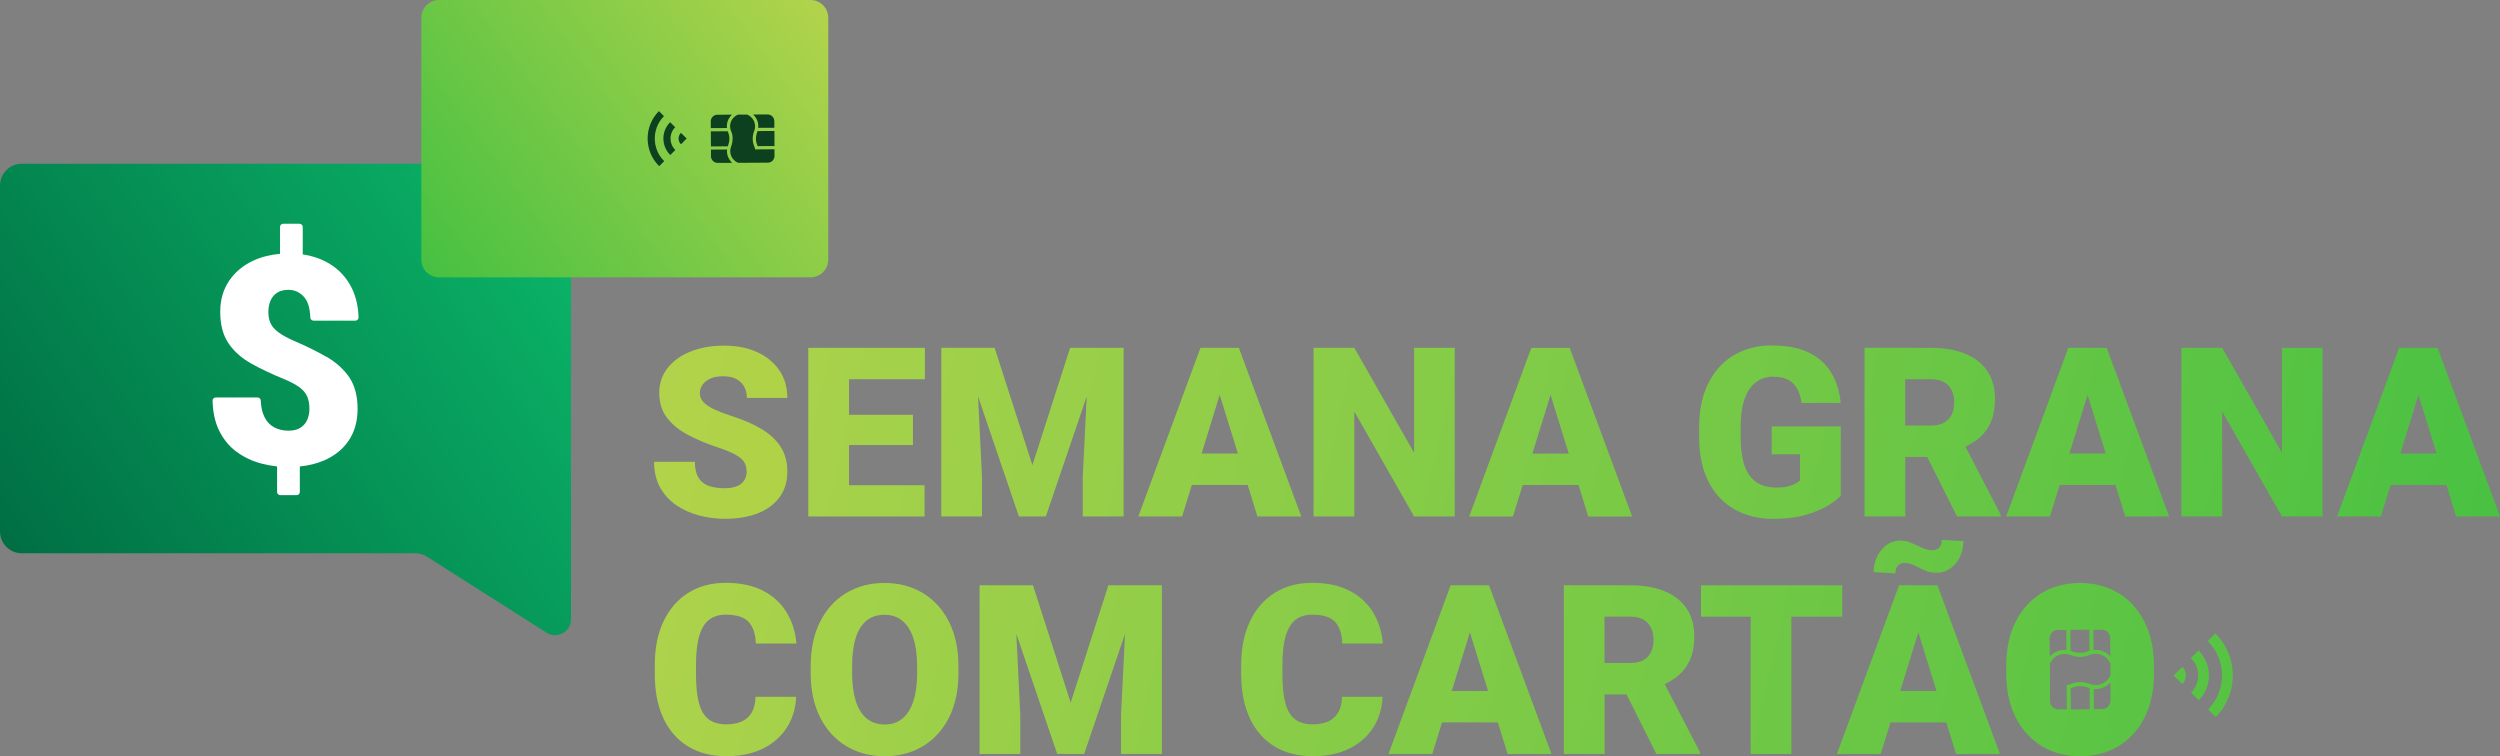 <svg xmlns="http://www.w3.org/2000/svg" width="281" height="85" viewBox="0 0 281 85" fill="none"><rect x="0" y="0" width="281" height="85" fill="#808080" stroke="none"/><g clip-path="url(#clip0_7_241)"><path d="M61.427 71.112L47.995 62.572C47.601 62.324 47.146 62.188 46.677 62.188H2.452C1.097 62.188 0 61.093 0 59.741V20.851C0 19.499 1.097 18.404 2.452 18.404H61.731C63.086 18.404 64.183 19.499 64.183 20.851V69.605C64.183 71.018 62.622 71.87 61.427 71.112Z" fill="url(#paint0_linear_7_241)"></path><path d="M36.667 40.097C35.575 39.465 34.333 38.857 32.94 38.267C32.232 37.945 31.674 37.636 31.271 37.332C30.863 37.028 30.577 36.695 30.413 36.34C30.249 35.979 30.165 35.563 30.165 35.081C30.165 34.599 30.24 34.206 30.39 33.831C30.54 33.457 30.779 33.158 31.112 32.924C31.445 32.694 31.876 32.578 32.415 32.578C33.123 32.578 33.709 32.849 34.183 33.387C34.609 33.874 34.839 34.641 34.881 35.689C34.891 35.881 35.041 36.04 35.237 36.04H39.94C40.142 36.04 40.306 35.872 40.301 35.67C40.254 34.243 39.926 33.013 39.321 31.974C38.665 30.846 37.746 29.985 36.574 29.386C35.805 28.993 34.956 28.731 34.028 28.595V25.507C34.028 25.311 33.868 25.151 33.672 25.151H31.829C31.632 25.151 31.473 25.311 31.473 25.507V28.53C30.366 28.628 29.368 28.881 28.477 29.293C27.314 29.831 26.405 30.593 25.744 31.576C25.087 32.559 24.754 33.715 24.754 35.039C24.754 36.494 25.064 37.673 25.678 38.581C26.292 39.489 27.145 40.247 28.233 40.86C29.321 41.468 30.577 42.062 32.002 42.638C32.678 42.928 33.217 43.214 33.625 43.504C34.033 43.794 34.328 44.131 34.506 44.514C34.689 44.898 34.778 45.385 34.778 45.974C34.778 46.424 34.694 46.831 34.529 47.2C34.365 47.57 34.108 47.865 33.765 48.08C33.423 48.3 32.978 48.408 32.434 48.408C32.026 48.408 31.637 48.347 31.262 48.225C30.887 48.103 30.554 47.898 30.259 47.617C29.963 47.331 29.729 46.952 29.56 46.47C29.419 46.068 29.335 45.586 29.311 45.025C29.302 44.833 29.152 44.673 28.955 44.673H24.253C24.051 44.673 23.887 44.842 23.892 45.043C23.929 46.349 24.173 47.458 24.623 48.38C25.115 49.386 25.776 50.191 26.606 50.794C27.436 51.398 28.36 51.833 29.368 52.1C29.958 52.254 30.549 52.362 31.145 52.427V55.3C31.145 55.497 31.304 55.656 31.501 55.656H33.343C33.54 55.656 33.7 55.497 33.7 55.3V52.432C34.717 52.329 35.645 52.095 36.48 51.73C37.647 51.215 38.557 50.471 39.213 49.493C39.865 48.515 40.193 47.331 40.193 45.942C40.193 44.552 39.879 43.321 39.255 42.404C38.627 41.492 37.769 40.719 36.677 40.088L36.667 40.097Z" fill="white"></path><path style="mix-blend-mode:multiply" d="M91.099 0H49.354C48.251 0 47.357 0.892 47.357 1.993V29.18C47.357 30.281 48.251 31.174 49.354 31.174H91.099C92.202 31.174 93.096 30.281 93.096 29.18V1.993C93.096 0.892 92.202 0 91.099 0Z" fill="url(#paint1_linear_7_241)"></path><path d="M76.532 14.932L77.179 15.568L76.542 16.214C76.185 15.863 76.181 15.287 76.532 14.937V14.932Z" fill="#0C401F"></path><path d="M75.323 13.739L75.89 14.3C75.187 15.011 75.196 16.158 75.904 16.86L75.341 17.426C74.315 16.415 74.305 14.759 75.318 13.739H75.323Z" fill="#0C401F"></path><path d="M74.062 12.494L74.629 13.055C73.241 14.459 73.255 16.729 74.657 18.114L74.094 18.68C72.374 16.986 72.36 14.207 74.057 12.494H74.062Z" fill="#0C401F"></path><path d="M81.83 16.359C81.821 16.387 81.811 16.415 81.802 16.448L79.908 16.457L79.899 14.763L81.793 14.754C81.807 14.801 81.826 14.852 81.844 14.894C82.032 15.325 82.027 15.844 81.83 16.359Z" fill="#0C401F"></path><path d="M87.044 14.721L87.053 16.415L85.159 16.424C85.145 16.378 85.126 16.326 85.107 16.284C84.92 15.854 84.925 15.334 85.121 14.819C85.131 14.791 85.14 14.763 85.15 14.731L87.044 14.721Z" fill="#0C401F"></path><path d="M84.399 13.14C84.7 13.402 84.873 13.785 84.873 14.183C84.873 14.356 84.845 14.529 84.779 14.688C84.549 15.292 84.545 15.91 84.77 16.425C84.807 16.509 84.835 16.593 84.854 16.682L84.878 16.79H85.084L87.053 16.776V17.524C87.058 17.941 86.725 18.278 86.308 18.282L82.974 18.301L82.904 18.268C82.773 18.212 82.655 18.133 82.552 18.039C82.252 17.777 82.079 17.393 82.079 16.995C82.079 16.822 82.107 16.649 82.172 16.485C82.402 15.882 82.407 15.264 82.182 14.749C82.083 14.525 82.046 14.272 82.074 14.019C82.13 13.547 82.44 13.121 82.88 12.915L82.951 12.882H83.978L84.048 12.91C84.179 12.967 84.296 13.046 84.399 13.14Z" fill="#0C401F"></path><path d="M80.668 18.31C80.255 18.31 79.918 17.978 79.913 17.561V16.813L81.722 16.803C81.718 16.869 81.713 16.93 81.713 16.995C81.713 17.491 81.929 17.969 82.304 18.301L80.668 18.31Z" fill="#0C401F"></path><path d="M86.279 12.864C86.692 12.864 87.03 13.196 87.034 13.612V14.361L85.225 14.37C85.229 14.305 85.234 14.244 85.234 14.178C85.234 13.682 85.018 13.205 84.643 12.873L86.279 12.864Z" fill="#0C401F"></path><path d="M80.639 12.896L82.276 12.887C81.962 13.172 81.755 13.566 81.708 13.977C81.694 14.113 81.694 14.253 81.708 14.389L79.894 14.398V13.65C79.889 13.448 79.964 13.261 80.105 13.116C80.246 12.971 80.433 12.896 80.635 12.892L80.639 12.896Z" fill="#0C401F"></path><path style="mix-blend-mode:multiply" d="M82.88 54.622C82.524 54.79 82.055 54.875 81.469 54.875C80.93 54.875 80.452 54.823 80.035 54.725C79.617 54.627 79.266 54.458 78.98 54.229C78.694 54 78.473 53.691 78.328 53.312C78.178 52.928 78.108 52.46 78.108 51.908H73.518C73.518 53.026 73.748 53.995 74.202 54.804C74.657 55.614 75.271 56.278 76.035 56.798C76.8 57.312 77.653 57.696 78.6 57.944C79.542 58.192 80.503 58.314 81.479 58.314C82.894 58.314 84.127 58.108 85.178 57.696C86.228 57.285 87.039 56.681 87.625 55.885C88.206 55.09 88.497 54.126 88.497 52.989C88.497 51.922 88.249 51 87.747 50.223C87.245 49.447 86.523 48.777 85.581 48.211C84.638 47.645 83.49 47.154 82.144 46.728C81.422 46.494 80.799 46.255 80.278 46.012C79.758 45.769 79.355 45.502 79.078 45.207C78.802 44.912 78.661 44.58 78.661 44.206C78.661 43.859 78.759 43.541 78.961 43.251C79.163 42.961 79.458 42.727 79.847 42.554C80.236 42.381 80.719 42.292 81.296 42.292C81.872 42.292 82.379 42.395 82.768 42.605C83.157 42.811 83.452 43.101 83.649 43.466C83.846 43.831 83.945 44.252 83.945 44.73H88.497C88.497 43.532 88.197 42.493 87.592 41.613C86.987 40.734 86.153 40.05 85.089 39.569C84.024 39.087 82.796 38.848 81.404 38.848C80.011 38.848 78.755 39.063 77.653 39.498C76.551 39.934 75.684 40.547 75.051 41.347C74.418 42.147 74.099 43.087 74.099 44.173C74.099 45.259 74.404 46.26 75.018 47.023C75.632 47.785 76.429 48.422 77.418 48.932C78.408 49.442 79.453 49.882 80.569 50.251C81.516 50.565 82.229 50.855 82.707 51.131C83.185 51.403 83.509 51.688 83.673 51.983C83.837 52.278 83.921 52.624 83.921 53.026C83.921 53.363 83.837 53.677 83.673 53.958C83.509 54.238 83.246 54.468 82.89 54.636L82.88 54.622Z" fill="url(#paint2_linear_7_241)"></path><path style="mix-blend-mode:multiply" d="M95.431 58.052H103.922V54.538H95.431V50.022H102.618V46.625H95.431V42.624H103.959V39.096H95.431H93.8H90.851V58.052H93.8H95.431Z" fill="url(#paint3_linear_7_241)"></path><path style="mix-blend-mode:multiply" d="M110.378 53.625L109.932 44.561L114.527 58.052H117.551L122.15 44.561L121.7 53.625V58.052H126.294V39.096H124.011H122.417H120.279L116.041 52.287L111.798 39.096H109.66H108.071H105.802V58.052H110.378V53.625Z" fill="url(#paint4_linear_7_241)"></path><path style="mix-blend-mode:multiply" d="M141.335 58.052H146.267L139.248 39.096H134.93L127.949 58.052H132.868L133.965 54.509H140.238L141.335 58.052ZM135.057 50.981L137.096 44.383L139.141 50.981H135.052H135.057Z" fill="url(#paint5_linear_7_241)"></path><path style="mix-blend-mode:multiply" d="M152.226 46.26L158.944 58.052H163.51V39.096H158.944V50.892L152.226 39.096H147.645V58.052H152.226V46.26Z" fill="url(#paint6_linear_7_241)"></path><path style="mix-blend-mode:multiply" d="M171.152 54.514H177.425L178.522 58.056H183.455L176.436 39.101H172.118L165.137 58.056H170.055L171.152 54.514ZM174.284 44.388L176.328 50.986H172.24L174.279 44.388H174.284Z" fill="url(#paint7_linear_7_241)"></path><path style="mix-blend-mode:multiply" d="M194.941 57.242C196.198 57.958 197.665 58.319 199.343 58.319C200.708 58.319 201.894 58.173 202.907 57.888C203.915 57.603 204.754 57.256 205.42 56.854C206.085 56.452 206.578 56.072 206.901 55.717V47.93H199.137V51.07H202.321V54.014C202.199 54.126 202.02 54.248 201.791 54.369C201.561 54.495 201.27 54.598 200.923 54.683C200.576 54.767 200.159 54.804 199.672 54.804C198.739 54.804 197.979 54.594 197.384 54.173C196.788 53.752 196.348 53.12 196.066 52.273C195.785 51.426 195.644 50.373 195.644 49.114V48.033C195.644 46.756 195.794 45.698 196.09 44.856C196.385 44.014 196.807 43.387 197.351 42.97C197.895 42.554 198.532 42.343 199.264 42.343C199.995 42.343 200.544 42.46 200.984 42.69C201.43 42.919 201.767 43.256 202.006 43.691C202.246 44.131 202.41 44.66 202.494 45.287H206.892C206.77 44.019 206.428 42.9 205.86 41.936C205.293 40.968 204.463 40.209 203.371 39.657C202.274 39.105 200.853 38.829 199.104 38.829C197.529 38.829 196.132 39.189 194.908 39.91C193.685 40.631 192.728 41.679 192.03 43.05C191.336 44.421 190.984 46.091 190.984 48.061V49.114C190.984 51.075 191.331 52.741 192.02 54.112C192.709 55.483 193.685 56.526 194.941 57.242Z" fill="url(#paint8_linear_7_241)"></path><path style="mix-blend-mode:multiply" d="M222.307 49.348C222.912 48.876 223.385 48.272 223.723 47.547C224.06 46.817 224.234 45.909 224.234 44.823C224.234 43.574 223.938 42.521 223.352 41.674C222.766 40.822 221.932 40.181 220.853 39.746C219.775 39.311 218.505 39.096 217.046 39.096H209.573V58.052H214.154V51.36H216.62L219.972 58.052H224.876V57.855L220.914 50.204C221.425 49.956 221.894 49.676 222.311 49.348H222.307ZM219.358 46.625C219.161 47.013 218.875 47.308 218.49 47.519C218.106 47.729 217.623 47.832 217.042 47.832H214.144V42.624H217.042C217.895 42.624 218.542 42.858 218.987 43.321C219.433 43.784 219.653 44.425 219.653 45.24C219.653 45.778 219.555 46.241 219.358 46.625Z" fill="url(#paint9_linear_7_241)"></path><path style="mix-blend-mode:multiply" d="M235.594 39.096H232.476L225.495 58.052H230.413L231.51 54.509H237.783L238.88 58.052H243.812L236.794 39.096H235.594ZM232.602 50.981L234.642 44.383L236.686 50.981H232.598H232.602Z" fill="url(#paint10_linear_7_241)"></path><path style="mix-blend-mode:multiply" d="M256.49 50.892L249.776 39.096H245.195V58.052H249.776V46.26L256.49 58.052H261.056V39.096H256.49V50.892Z" fill="url(#paint11_linear_7_241)"></path><path style="mix-blend-mode:multiply" d="M273.986 39.096H269.668L262.688 58.052H267.606L268.703 54.509H274.976L276.073 58.052H281.005L273.986 39.096ZM269.795 50.981L271.834 44.383L273.879 50.981H269.79H269.795Z" fill="url(#paint12_linear_7_241)"></path><path style="mix-blend-mode:multiply" d="M78.6 71.468C78.844 70.639 79.214 70.036 79.706 69.657C80.199 69.278 80.822 69.09 81.572 69.09C82.791 69.09 83.649 69.362 84.151 69.909C84.653 70.457 84.92 71.262 84.953 72.333H89.519C89.406 71.023 89.036 69.853 88.413 68.824C87.784 67.794 86.903 66.985 85.764 66.395C84.624 65.805 83.227 65.511 81.577 65.511C79.927 65.511 78.576 65.885 77.376 66.629C76.176 67.378 75.248 68.44 74.587 69.825C73.926 71.21 73.597 72.853 73.597 74.752V75.782C73.597 77.682 73.916 79.319 74.549 80.695C75.182 82.071 76.106 83.133 77.306 83.877C78.511 84.626 79.955 84.996 81.643 84.996C83.209 84.996 84.568 84.715 85.717 84.158C86.87 83.596 87.77 82.815 88.422 81.809C89.074 80.803 89.43 79.638 89.491 78.318H84.924C84.906 79.029 84.77 79.614 84.507 80.068C84.245 80.522 83.874 80.864 83.396 81.084C82.918 81.303 82.332 81.416 81.633 81.416C80.808 81.416 80.142 81.224 79.645 80.845C79.144 80.461 78.783 79.858 78.562 79.029C78.342 78.201 78.23 77.115 78.23 75.782V74.729C78.23 73.381 78.351 72.296 78.595 71.468H78.6Z" fill="url(#paint13_linear_7_241)"></path><path style="mix-blend-mode:multiply" d="M103.725 66.657C102.473 65.904 101.038 65.525 99.421 65.525C97.803 65.525 96.359 65.904 95.108 66.657C93.856 67.41 92.885 68.487 92.177 69.886C91.474 71.285 91.123 72.951 91.123 74.883V75.651C91.123 77.588 91.479 79.249 92.187 80.644C92.895 82.038 93.875 83.11 95.126 83.868C96.378 84.621 97.817 85 99.444 85C101.071 85 102.496 84.621 103.744 83.868C104.991 83.114 105.966 82.038 106.674 80.644C107.377 79.249 107.729 77.588 107.729 75.651V74.883C107.729 72.946 107.372 71.28 106.664 69.886C105.956 68.487 104.977 67.41 103.725 66.657ZM103.087 75.655C103.087 76.886 102.947 77.934 102.665 78.8C102.384 79.666 101.971 80.321 101.432 80.765C100.893 81.214 100.232 81.434 99.449 81.434C98.666 81.434 97.963 81.21 97.419 80.765C96.875 80.316 96.467 79.666 96.191 78.8C95.919 77.934 95.778 76.886 95.778 75.655V74.86C95.778 73.611 95.914 72.558 96.181 71.701C96.448 70.845 96.856 70.199 97.396 69.76C97.935 69.32 98.61 69.104 99.416 69.104C100.223 69.104 100.86 69.324 101.404 69.76C101.948 70.199 102.36 70.845 102.651 71.701C102.942 72.558 103.082 73.611 103.082 74.86V75.655H103.087Z" fill="url(#paint14_linear_7_241)"></path><path style="mix-blend-mode:multiply" d="M126.721 65.787H124.583L120.345 78.973L116.107 65.787H113.964H112.375H110.105V84.743H114.681V80.316L114.236 71.247L118.83 84.743H121.859L126.454 71.247L126.004 80.316V84.743H130.598V65.787H128.315H126.721Z" fill="url(#paint15_linear_7_241)"></path><path style="mix-blend-mode:multiply" d="M144.518 71.468C144.762 70.639 145.132 70.036 145.624 69.657C146.117 69.278 146.74 69.09 147.49 69.09C148.709 69.09 149.567 69.362 150.069 69.909C150.571 70.457 150.838 71.262 150.871 72.333H155.437C155.324 71.023 154.954 69.853 154.326 68.824C153.698 67.794 152.816 66.985 151.677 66.395C150.538 65.805 149.141 65.511 147.49 65.511C145.84 65.511 144.49 65.885 143.29 66.629C142.089 67.378 141.161 68.44 140.5 69.825C139.839 71.21 139.511 72.853 139.511 74.752V75.782C139.511 77.682 139.83 79.319 140.462 80.695C141.095 82.071 142.014 83.133 143.219 83.877C144.424 84.626 145.868 84.996 147.556 84.996C149.122 84.996 150.481 84.715 151.63 84.158C152.783 83.596 153.684 82.815 154.335 81.809C154.987 80.803 155.343 79.638 155.404 78.318H150.838C150.819 79.029 150.683 79.614 150.42 80.068C150.158 80.522 149.788 80.864 149.309 81.084C148.831 81.303 148.245 81.416 147.547 81.416C146.721 81.416 146.056 81.224 145.559 80.845C145.057 80.461 144.696 79.858 144.476 79.029C144.255 78.201 144.143 77.115 144.143 75.782V74.729C144.143 73.381 144.265 72.296 144.509 71.468H144.518Z" fill="url(#paint16_linear_7_241)"></path><path style="mix-blend-mode:multiply" d="M166.169 65.787H163.051L156.07 84.743H160.988L162.085 81.2H168.358L169.455 84.743H174.387L167.369 65.787H166.169ZM163.178 77.672L165.217 71.074L167.261 77.672H163.173H163.178Z" fill="url(#paint17_linear_7_241)"></path><path style="mix-blend-mode:multiply" d="M188.509 76.039C189.113 75.566 189.587 74.963 189.925 74.237C190.262 73.507 190.436 72.6 190.436 71.514C190.436 70.265 190.14 69.212 189.554 68.365C188.968 67.513 188.134 66.872 187.055 66.437C185.977 66.002 184.706 65.787 183.248 65.787H175.775V84.743H180.356V78.051H182.822L186.174 84.743H191.078V84.546L187.116 76.895C187.627 76.647 188.096 76.367 188.513 76.039H188.509ZM185.56 73.316C185.363 73.704 185.077 73.999 184.692 74.209C184.308 74.42 183.825 74.523 183.244 74.523H180.346V69.315H183.244C184.097 69.315 184.744 69.549 185.189 70.012C185.635 70.475 185.855 71.116 185.855 71.931C185.855 72.469 185.757 72.932 185.56 73.316Z" fill="url(#paint18_linear_7_241)"></path><path style="mix-blend-mode:multiply" d="M207.065 65.787H201.35H196.774H191.19V69.315H196.774V84.743H201.35V69.315H207.065V65.787Z" fill="url(#paint19_linear_7_241)"></path><path style="mix-blend-mode:multiply" d="M216.573 65.787H213.455L206.474 84.743H211.392L212.49 81.2H218.762L219.86 84.743H224.792L217.773 65.787H216.573ZM213.582 77.672L215.621 71.074L217.665 77.672H213.577H213.582Z" fill="url(#paint20_linear_7_241)"></path><path style="mix-blend-mode:multiply" d="M214.032 63.283C214.365 63.283 214.665 63.34 214.937 63.447C215.209 63.555 215.481 63.686 215.748 63.831C216.015 63.981 216.301 64.107 216.611 64.215C216.92 64.322 217.272 64.378 217.675 64.378C218.266 64.378 218.786 64.215 219.241 63.882C219.691 63.555 220.047 63.12 220.305 62.581C220.563 62.043 220.689 61.458 220.689 60.822L218.261 60.677C218.261 61.075 218.158 61.37 217.956 61.561C217.75 61.753 217.511 61.847 217.234 61.847C216.92 61.847 216.62 61.791 216.329 61.683C216.039 61.575 215.748 61.449 215.462 61.304C215.176 61.159 214.881 61.037 214.576 60.925C214.271 60.817 213.948 60.761 213.61 60.761C213.019 60.761 212.499 60.93 212.044 61.262C211.594 61.594 211.238 62.034 210.98 62.577C210.722 63.12 210.595 63.7 210.595 64.313L213.047 64.444C213.047 64.046 213.146 63.751 213.343 63.559C213.54 63.368 213.769 63.274 214.041 63.274L214.032 63.283Z" fill="url(#paint21_linear_7_241)"></path><path style="mix-blend-mode:multiply" d="M244.319 75.922L245.298 76.886C245.833 76.348 245.828 75.478 245.289 74.944L244.323 75.922H244.319Z" fill="url(#paint22_linear_7_241)"></path><path style="mix-blend-mode:multiply" d="M247.108 73.11L246.255 73.971C247.333 75.038 247.343 76.778 246.278 77.855L247.141 78.706C248.679 77.153 248.665 74.64 247.108 73.105V73.11Z" fill="url(#paint23_linear_7_241)"></path><path style="mix-blend-mode:multiply" d="M248.144 72.062C250.277 74.167 250.296 77.611 248.191 79.74L249.054 80.592C251.632 77.986 251.609 73.774 248.998 71.196L248.144 72.057V72.062Z" fill="url(#paint24_linear_7_241)"></path><path style="mix-blend-mode:multiply" d="M241.041 69.886C240.333 68.487 239.354 67.41 238.102 66.657C236.85 65.904 235.415 65.525 233.798 65.525C232.18 65.525 230.736 65.904 229.485 66.657C228.237 67.41 227.262 68.487 226.554 69.886C225.851 71.285 225.5 72.951 225.5 74.883V75.651C225.5 77.588 225.856 79.249 226.564 80.644C227.272 82.038 228.252 83.11 229.503 83.868C230.755 84.626 232.194 85 233.821 85C235.448 85 236.873 84.621 238.12 83.868C239.368 83.114 240.343 82.038 241.051 80.644C241.754 79.249 242.106 77.588 242.106 75.651V74.883C242.106 72.946 241.749 71.28 241.041 69.886ZM236.231 70.779C236.484 70.779 236.719 70.873 236.902 71.051C237.084 71.229 237.178 71.463 237.183 71.715L237.197 73.765C236.841 73.377 236.344 73.115 235.828 73.058C235.654 73.04 235.481 73.04 235.312 73.058L235.298 70.789H236.236L236.231 70.779ZM234.839 70.779L234.853 73.147C234.792 73.166 234.731 73.189 234.675 73.213C234.135 73.447 233.479 73.442 232.832 73.194C232.799 73.18 232.762 73.171 232.724 73.157L232.71 70.789L234.839 70.775V70.779ZM230.38 71.748C230.38 71.224 230.802 70.803 231.318 70.803H232.255L232.269 73.068C232.19 73.058 232.11 73.054 232.03 73.054C231.407 73.054 230.807 73.325 230.389 73.793L230.375 71.748H230.38ZM232.762 79.726L232.748 77.359C232.809 77.34 232.87 77.317 232.926 77.293C233.465 77.059 234.121 77.064 234.768 77.312C234.801 77.326 234.839 77.335 234.876 77.349L234.89 79.717L232.762 79.731V79.726ZM232.748 76.877C232.645 76.924 232.537 76.956 232.429 76.98L232.293 77.008V77.265L232.312 79.726H231.374C230.854 79.736 230.427 79.315 230.427 78.795L230.404 74.626L230.446 74.537C230.521 74.378 230.614 74.228 230.732 74.097C231.065 73.723 231.543 73.508 232.044 73.503C232.265 73.503 232.48 73.54 232.682 73.615C233.437 73.905 234.215 73.905 234.862 73.625C235.148 73.503 235.462 73.456 235.776 73.494C236.372 73.564 236.902 73.948 237.164 74.5L237.206 74.588L237.216 75.875L237.173 75.964C237.098 76.128 237.005 76.273 236.887 76.404C236.555 76.778 236.076 76.994 235.575 76.998C235.354 76.998 235.139 76.961 234.937 76.886C234.182 76.596 233.404 76.596 232.757 76.877H232.748ZM237.22 78.763C237.22 79.277 236.803 79.703 236.283 79.703H235.345L235.331 77.438C235.411 77.448 235.49 77.452 235.57 77.452C236.194 77.452 236.794 77.181 237.211 76.713L237.225 78.758L237.22 78.763Z" fill="url(#paint25_linear_7_241)"></path></g><defs><linearGradient id="paint0_linear_7_241" x1="65.487" y1="22.756" x2="3.037" y2="64.606" gradientUnits="userSpaceOnUse"><stop stop-color="#0BB769"></stop><stop offset="1" stop-color="#006F44"></stop></linearGradient><linearGradient id="paint1_linear_7_241" x1="91.038" y1="0.281" x2="49.176" y2="31.194" gradientUnits="userSpaceOnUse"><stop stop-color="#B0D34B"></stop><stop offset="1" stop-color="#48C142"></stop></linearGradient><linearGradient id="paint2_linear_7_241" x1="74.001" y1="46.896" x2="275.401" y2="92.903" gradientUnits="userSpaceOnUse"><stop stop-color="#B0D34B"></stop><stop offset="1" stop-color="#A0C100"></stop></linearGradient><linearGradient id="paint3_linear_7_241" x1="74.793" y1="43.429" x2="276.194" y2="89.435" gradientUnits="userSpaceOnUse"><stop stop-color="#B0D34B"></stop><stop offset="1" stop-color="#48C142"></stop></linearGradient><linearGradient id="paint4_linear_7_241" x1="75.717" y1="39.4" x2="277.117" y2="85.402" gradientUnits="userSpaceOnUse"><stop stop-color="#B0D34B"></stop><stop offset="1" stop-color="#48C142"></stop></linearGradient><linearGradient id="paint5_linear_7_241" x1="76.584" y1="35.6" x2="277.985" y2="81.607" gradientUnits="userSpaceOnUse"><stop stop-color="#B0D34B"></stop><stop offset="1" stop-color="#48C142"></stop></linearGradient><linearGradient id="paint6_linear_7_241" x1="77.667" y1="30.846" x2="279.068" y2="76.853" gradientUnits="userSpaceOnUse"><stop stop-color="#B0D34B"></stop><stop offset="1" stop-color="#48C142"></stop></linearGradient><linearGradient id="paint7_linear_7_241" x1="78.417" y1="27.557" x2="279.818" y2="73.563" gradientUnits="userSpaceOnUse"><stop stop-color="#B0D34B"></stop><stop offset="1" stop-color="#48C142"></stop></linearGradient><linearGradient id="paint8_linear_7_241" x1="79.833" y1="21.366" x2="281.234" y2="67.372" gradientUnits="userSpaceOnUse"><stop stop-color="#B0D34B"></stop><stop offset="1" stop-color="#48C142"></stop></linearGradient><linearGradient id="paint9_linear_7_241" x1="80.555" y1="18.207" x2="281.956" y2="64.214" gradientUnits="userSpaceOnUse"><stop stop-color="#B0D34B"></stop><stop offset="1" stop-color="#48C142"></stop></linearGradient><linearGradient id="paint10_linear_7_241" x1="81.404" y1="14.501" x2="282.804" y2="60.508" gradientUnits="userSpaceOnUse"><stop stop-color="#B0D34B"></stop><stop offset="1" stop-color="#48C142"></stop></linearGradient><linearGradient id="paint11_linear_7_241" x1="82.487" y1="9.747" x2="283.887" y2="55.754" gradientUnits="userSpaceOnUse"><stop stop-color="#B0D34B"></stop><stop offset="1" stop-color="#48C142"></stop></linearGradient><linearGradient id="paint12_linear_7_241" x1="83.242" y1="6.457" x2="284.642" y2="52.464" gradientUnits="userSpaceOnUse"><stop stop-color="#B0D34B"></stop><stop offset="1" stop-color="#48C142"></stop></linearGradient><linearGradient id="paint13_linear_7_241" x1="68.225" y1="72.188" x2="269.625" y2="118.195" gradientUnits="userSpaceOnUse"><stop stop-color="#B0D34B"></stop><stop offset="1" stop-color="#48C142"></stop></linearGradient><linearGradient id="paint14_linear_7_241" x1="69.097" y1="68.36" x2="270.497" y2="114.367" gradientUnits="userSpaceOnUse"><stop stop-color="#B0D34B"></stop><stop offset="1" stop-color="#48C142"></stop></linearGradient><linearGradient id="paint15_linear_7_241" x1="70.133" y1="63.835" x2="271.533" y2="109.842" gradientUnits="userSpaceOnUse"><stop stop-color="#B0D34B"></stop><stop offset="1" stop-color="#48C142"></stop></linearGradient><linearGradient id="paint16_linear_7_241" x1="71.483" y1="57.93" x2="272.884" y2="103.937" gradientUnits="userSpaceOnUse"><stop stop-color="#B0D34B"></stop><stop offset="1" stop-color="#48C142"></stop></linearGradient><linearGradient id="paint17_linear_7_241" x1="72.177" y1="54.889" x2="273.578" y2="100.89" gradientUnits="userSpaceOnUse"><stop stop-color="#B0D34B"></stop><stop offset="1" stop-color="#48C142"></stop></linearGradient><linearGradient id="paint18_linear_7_241" x1="73.091" y1="50.888" x2="274.492" y2="96.894" gradientUnits="userSpaceOnUse"><stop stop-color="#B0D34B"></stop><stop offset="1" stop-color="#48C142"></stop></linearGradient><linearGradient id="paint19_linear_7_241" x1="74.165" y1="46.19" x2="275.566" y2="92.196" gradientUnits="userSpaceOnUse"><stop stop-color="#B0D34B"></stop><stop offset="1" stop-color="#48C142"></stop></linearGradient><linearGradient id="paint20_linear_7_241" x1="74.666" y1="43.986" x2="276.067" y2="89.987" gradientUnits="userSpaceOnUse"><stop stop-color="#B0D34B"></stop><stop offset="1" stop-color="#48C142"></stop></linearGradient><linearGradient id="paint21_linear_7_241" x1="77.597" y1="31.165" x2="278.997" y2="77.171" gradientUnits="userSpaceOnUse"><stop stop-color="#B0D34B"></stop><stop offset="1" stop-color="#48C142"></stop></linearGradient><linearGradient id="paint22_linear_7_241" x1="76.161" y1="37.435" x2="277.563" y2="83.437" gradientUnits="userSpaceOnUse"><stop stop-color="#B0D34B"></stop><stop offset="1" stop-color="#48C142"></stop></linearGradient><linearGradient id="paint23_linear_7_241" x1="76.255" y1="37.028" x2="277.657" y2="83.034" gradientUnits="userSpaceOnUse"><stop stop-color="#B0D34B"></stop><stop offset="1" stop-color="#48C142"></stop></linearGradient><linearGradient id="paint24_linear_7_241" x1="76.356" y1="36.606" x2="277.755" y2="82.608" gradientUnits="userSpaceOnUse"><stop stop-color="#B0D34B"></stop><stop offset="1" stop-color="#48C142"></stop></linearGradient><linearGradient id="paint25_linear_7_241" x1="75.74" y1="39.297" x2="277.141" y2="85.299" gradientUnits="userSpaceOnUse"><stop stop-color="#B0D34B"></stop><stop offset="1" stop-color="#48C142"></stop></linearGradient><clipPath id="clip0_7_241"><rect width="281" height="85" fill="white"></rect></clipPath></defs></svg>
